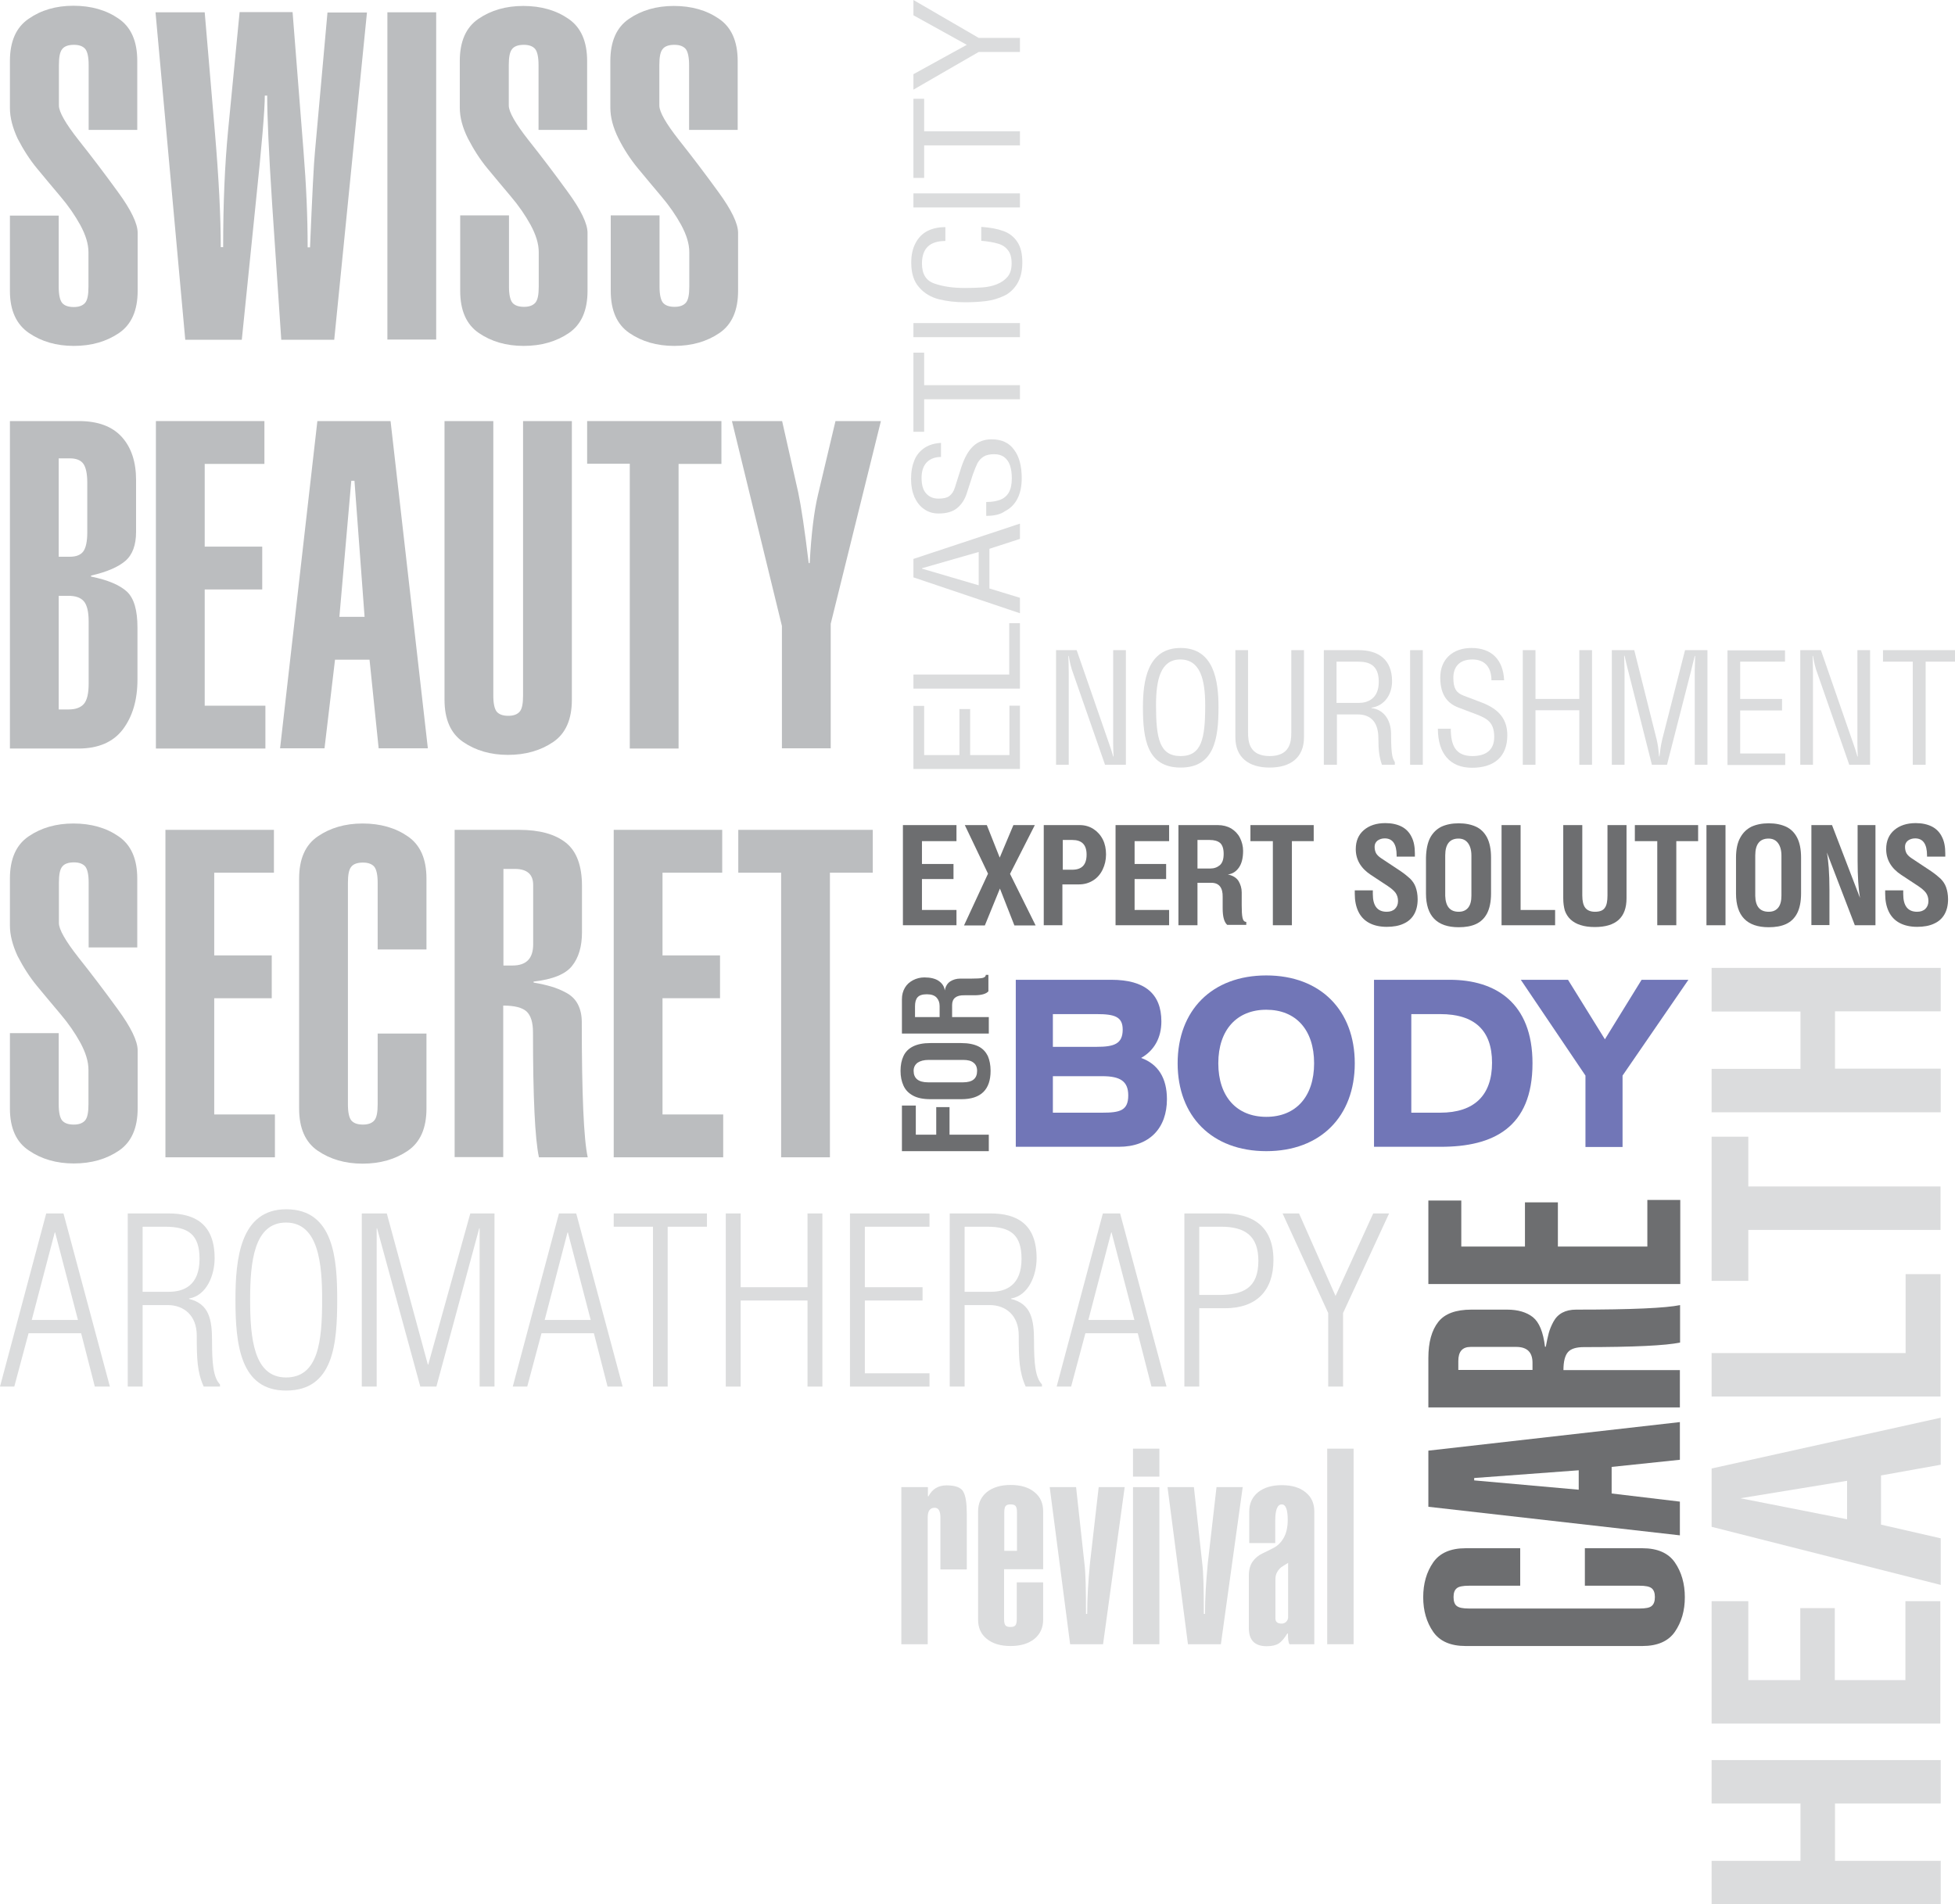 <?xml version="1.0" encoding="UTF-8"?> <svg xmlns="http://www.w3.org/2000/svg" xmlns:xlink="http://www.w3.org/1999/xlink" version="1.1" id="Layer_1" x="0px" y="0px" viewBox="0 0 985.6 960.1" style="enable-background:new 0 0 985.6 960.1;" xml:space="preserve"> <style type="text/css"> .st0{fill:#BBBDBF;} .st1{fill:#6D6E70;} .st2{fill:#DBDCDD;} .st3{fill:#7176B7;} </style> <g> <g> <g> <path class="st0" d="M69.2,65.5H44.7V32.8c0-4-0.6-6.7-1.7-8.1c-1.2-1.4-3.1-2.1-5.7-2.1c-2.8,0-4.8,0.7-5.9,2.1 c-1.2,1.4-1.7,4.1-1.7,8.1v20.4c0,3.2,3.3,9,9.9,17.4c6.6,8.3,13.2,17,19.8,26.1c6.6,9,10,16,10,20.7v29.2c0,9.9-3.1,17-9.4,21.3 c-6.3,4.3-13.9,6.5-22.8,6.5c-8.8,0-16.3-2.2-22.6-6.5S5,156.6,5,146.7v-38h24.6v35.9c0,4,0.6,6.7,1.7,8.1 c1.2,1.4,3.1,2.1,5.9,2.1c2.6,0,4.5-0.7,5.7-2.1c1.2-1.4,1.7-4.1,1.7-8.1v-17.4c0-4.2-1.4-8.7-4.1-13.7c-2.7-4.9-6-9.7-10-14.4 c-3.9-4.6-7.8-9.3-11.7-14c-3.9-4.7-7.1-9.8-9.9-15.2C6.4,64.5,5,59.4,5,54.4V30.8c0-9.9,3.1-17,9.4-21.3 C20.7,5.1,28.2,2.9,37,2.9c9,0,16.6,2.2,22.8,6.5c6.3,4.3,9.4,11.4,9.4,21.3V65.5z"></path> <path class="st0" d="M78.4,6.2h24.8l5.1,60c2,23.5,3,43,3,58.4h1.2c0-21.6,0.8-41.3,2.5-58.9l5.8-59.6h26.7L153,76 c1.4,17.3,2.1,33.5,2.1,48.7h1.2c1.1-26.4,1.9-42.6,2.5-48.4l6.3-70H185l-16.5,165h-26.7l-4.6-68.4c-1.7-26.1-2.5-44.4-2.5-54.7 h-1.2c0,7-1.5,25.1-4.6,54.5l-7,68.6H93.4L78.4,6.2z"></path> <path class="st0" d="M219.9,6.2v165h-24.6V6.2H219.9z"></path> <path class="st0" d="M296.1,65.5h-24.6V32.8c0-4-0.6-6.7-1.7-8.1c-1.2-1.4-3.1-2.1-5.7-2.1c-2.8,0-4.8,0.7-5.9,2.1 c-1.2,1.4-1.7,4.1-1.7,8.1v20.4c0,3.2,3.3,9,9.9,17.4c6.6,8.3,13.2,17,19.8,26.1c6.6,9,10,16,10,20.7v29.2c0,9.9-3.1,17-9.4,21.3 c-6.3,4.3-13.9,6.5-22.8,6.5c-8.8,0-16.3-2.2-22.6-6.5s-9.4-11.4-9.4-21.3v-38h24.6v35.9c0,4,0.6,6.7,1.7,8.1 c1.2,1.4,3.1,2.1,5.9,2.1c2.6,0,4.5-0.7,5.7-2.1c1.2-1.4,1.7-4.1,1.7-8.1v-17.4c0-4.2-1.4-8.7-4.1-13.7c-2.7-4.9-6-9.7-10-14.4 c-3.9-4.6-7.8-9.3-11.7-14c-3.9-4.7-7.1-9.8-9.9-15.2c-2.7-5.4-4.1-10.6-4.1-15.5V30.8c0-9.9,3.1-17,9.4-21.3 c6.3-4.3,13.8-6.5,22.6-6.5c9,0,16.6,2.2,22.8,6.5c6.3,4.3,9.4,11.4,9.4,21.3V65.5z"></path> <path class="st0" d="M372,65.5h-24.6V32.8c0-4-0.6-6.7-1.7-8.1c-1.2-1.4-3.1-2.1-5.7-2.1c-2.8,0-4.8,0.7-5.9,2.1 c-1.2,1.4-1.7,4.1-1.7,8.1v20.4c0,3.2,3.3,9,9.9,17.4c6.6,8.3,13.2,17,19.8,26.1c6.6,9,10,16,10,20.7v29.2c0,9.9-3.1,17-9.4,21.3 c-6.3,4.3-13.9,6.5-22.8,6.5c-8.8,0-16.3-2.2-22.6-6.5s-9.4-11.4-9.4-21.3v-38h24.6v35.9c0,4,0.6,6.7,1.7,8.1 c1.2,1.4,3.1,2.1,5.9,2.1c2.6,0,4.5-0.7,5.7-2.1c1.2-1.4,1.7-4.1,1.7-8.1v-17.4c0-4.2-1.4-8.7-4.1-13.7c-2.7-4.9-6-9.7-10-14.4 c-3.9-4.6-7.8-9.3-11.7-14c-3.9-4.7-7.2-9.8-9.9-15.2c-2.7-5.4-4.1-10.6-4.1-15.5V30.8c0-9.9,3.1-17,9.4-21.3 c6.3-4.3,13.8-6.5,22.6-6.5c9,0,16.6,2.2,22.8,6.5c6.3,4.3,9.4,11.4,9.4,21.3V65.5z"></path> <path class="st0" d="M5,377.3v-165h34.8c9.6,0,16.8,2.7,21.6,8c4.8,5.3,7.2,12.6,7.2,21.7v26.2c0,6.6-1.8,11.5-5.4,14.6 c-3.6,3.1-9.4,5.6-17.3,7.4v0.5c8.5,1.7,14.5,4.3,18.1,7.6c3.6,3.4,5.3,9.4,5.3,18.1v26.2c0,10.4-2.5,18.7-7.4,25.2 c-4.9,6.4-12.4,9.6-22.3,9.6H5z M29.6,231.1v49.6h5.6c3.2,0,5.5-0.9,6.8-2.7c1.3-1.8,2-5,2-9.6v-25c0-4.6-0.7-7.8-2-9.6 c-1.3-1.8-3.6-2.7-6.8-2.7H29.6z M29.6,300.4v57.3h4.9c3.6,0,6.1-0.9,7.8-2.8c1.6-1.9,2.4-5.3,2.4-10.2v-31.3 c0-4.9-0.8-8.3-2.4-10.2s-4.2-2.8-7.8-2.8H29.6z"></path> <path class="st0" d="M78.6,212.3h54.7v21.6h-30.1v41.7h29v21.6h-29v58.6h30.6v21.6H78.6V212.3z"></path> <path class="st0" d="M141.2,377.3l18.8-165h36.9l18.8,165h-24.8l-4.6-44.7h-17.4l-5.3,44.7H141.2z M171.1,311h12.7l-5.1-68.6 h-1.6L171.1,311z"></path> <path class="st0" d="M224.1,212.3h24.6v138.4c0,4,0.6,6.7,1.7,8.1c1.2,1.4,3.1,2.1,5.9,2.1c2.6,0,4.5-0.7,5.7-2.1 c1.2-1.4,1.7-4.1,1.7-8.1V212.3h24.6v140.5c0,9.9-3.1,17-9.4,21.3c-6.3,4.3-13.9,6.5-22.8,6.5c-8.8,0-16.3-2.2-22.6-6.5 s-9.4-11.4-9.4-21.3V212.3z"></path> <path class="st0" d="M296,212.3h67.7v21.6h-21.6v143.5h-24.6V233.8H296V212.3z"></path> <path class="st0" d="M369,212.3h25.3l8.1,35.9c1.5,7.1,3.3,19,5.3,35.7h0.5c0.8-14.7,2.2-26.2,4.2-34.5l8.8-37.1h22.9 l-25.3,102.2v62.8h-24.6v-61.7L369,212.3z"></path> <path class="st0" d="M69.2,477.7H44.7v-32.7c0-4-0.6-6.7-1.7-8.1c-1.2-1.4-3.1-2.1-5.7-2.1c-2.8,0-4.8,0.7-5.9,2.1 c-1.2,1.4-1.7,4.1-1.7,8.1v20.4c0,3.2,3.3,9,9.9,17.4c6.6,8.3,13.2,17,19.8,26.1c6.6,9,10,16,10,20.7v29.2c0,9.9-3.1,17-9.4,21.3 c-6.3,4.3-13.9,6.5-22.8,6.5c-8.8,0-16.3-2.2-22.6-6.5C8.2,575.9,5,568.8,5,558.9v-38h24.6v35.9c0,4,0.6,6.7,1.7,8.1 c1.2,1.4,3.1,2.1,5.9,2.1c2.6,0,4.5-0.7,5.7-2.1s1.7-4.1,1.7-8.1v-17.4c0-4.2-1.4-8.7-4.1-13.7c-2.7-4.9-6-9.7-10-14.4 c-3.9-4.6-7.8-9.3-11.7-14c-3.9-4.7-7.1-9.8-9.9-15.2C6.4,476.7,5,471.6,5,466.6V443c0-9.9,3.1-17,9.4-21.3 c6.3-4.3,13.8-6.5,22.6-6.5c9,0,16.6,2.2,22.8,6.5c6.3,4.3,9.4,11.4,9.4,21.3V477.7z"></path> <path class="st0" d="M83.4,418.4h54.7V440H108v41.7h29v21.6h-29v58.6h30.6v21.6H83.4V418.4z"></path> <path class="st0" d="M215,478.7h-24.6v-33.6c0-4-0.6-6.7-1.7-8.1c-1.2-1.4-3.1-2.1-5.7-2.1c-2.8,0-4.8,0.7-5.9,2.1 c-1.2,1.4-1.7,4.1-1.7,8.1v111.7c0,4,0.6,6.7,1.7,8.1c1.2,1.4,3.1,2.1,5.9,2.1c2.6,0,4.5-0.7,5.7-2.1s1.7-4.1,1.7-8.1v-35.7H215 v37.8c0,9.9-3.1,17-9.4,21.3c-6.3,4.3-13.9,6.5-22.8,6.5c-8.8,0-16.3-2.2-22.6-6.5c-6.3-4.3-9.4-11.4-9.4-21.3V443 c0-9.9,3.1-17,9.4-21.3c6.3-4.3,13.8-6.5,22.6-6.5c9,0,16.6,2.2,22.8,6.5c6.3,4.3,9.4,11.4,9.4,21.3V478.7z"></path> <path class="st0" d="M253.8,583.4h-24.6v-165h32.5c10.4,0,18.2,2.2,23.6,6.5c5.4,4.3,8.1,11.6,8.1,21.8v23.4 c0,7.1-1.7,12.8-5,16.9c-3.3,4.2-9.8,6.8-19.4,7.9v0.5c3.6,0.6,6.5,1.3,8.9,2c2.4,0.7,4.9,1.7,7.5,3.1c2.6,1.4,4.6,3.3,5.9,5.8 c1.3,2.5,2,5.5,2,9c0,36.5,1,59.2,3,68.2h-24.6c-2-9.3-3-30.3-3-63.1c0-4.9-1.1-8.4-3.2-10.4c-2.2-2-6.1-3-11.8-3V583.4z M253.8,438.1v48.7h4.6c7,0,10.4-3.6,10.4-10.7v-29.9c0-5.4-3.1-8.1-9.3-8.1H253.8z"></path> <path class="st0" d="M309.4,418.4h54.7V440H334v41.7h29v21.6h-29v58.6h30.6v21.6h-55.2V418.4z"></path> <path class="st0" d="M372.3,418.4H440V440h-21.6v143.5h-24.6V440h-21.6V418.4z"></path> </g> </g> <g> <path class="st1" d="M455.2,466.5V416h27v8.1h-17.4v11.5h15.9v7.6h-15.9v15.6h17.4v7.7H455.2z"></path> <path class="st1" d="M498.1,440.5L486.4,416h11.1l6.5,16.4l6.9-16.4h10.8l-12.5,24.6l12.9,26h-10.7l-7.3-18.6l-7.6,18.6h-10.5 L498.1,440.5z"></path> <path class="st1" d="M526.2,466.5V416h18.1c2.7,0,5,0.7,7,2c2,1.3,3.6,3.1,4.7,5.3c1.1,2.2,1.6,4.7,1.6,7.5c0,2.8-0.6,5.3-1.7,7.6 c-1.1,2.3-2.7,4.2-4.8,5.5s-4.4,2-7.1,2h-8.4v20.6H526.2z M540.6,423.5h-4.8v15h4.8c4.8,0,7.2-2.5,7.2-7.6 C547.8,425.9,545.4,423.5,540.6,423.5z"></path> <path class="st1" d="M562.4,466.5V416h27v8.1H572v11.5h15.9v7.6H572v15.6h17.4v7.7H562.4z"></path> <path class="st1" d="M610.7,445.1h-7v21.4h-9.6V416h19.9c2.5,0,4.8,0.6,6.7,1.7c1.9,1.2,3.4,2.7,4.4,4.7c1,2,1.6,4.2,1.6,6.6 c0,3.6-0.7,6.4-2.1,8.4c-1.4,2-3.2,3.2-5.6,3.5c2.5,0.5,4.3,1.6,5.4,3.3c1,1.7,1.6,3.6,1.6,5.7v6.4c0,2.9,0.1,5,0.4,6.4 c0.3,1.4,0.9,2.1,1.9,2.1v1.5h-9.6c-1.5-1.3-2.3-4-2.3-8.3v-5.8C616.5,447.6,614.6,445.1,610.7,445.1z M603.7,423.5v14.4h6.4 c2,0,3.6-0.6,4.9-1.7c1.3-1.2,1.9-3,1.9-5.7c0-2.6-0.6-4.4-1.8-5.5c-1.2-1-2.9-1.5-5.3-1.5H603.7z"></path> <path class="st1" d="M662.3,416v8.1h-11v42.4h-9.6v-42.4h-11.3V416H662.3z"></path> <path class="st1" d="M682.9,448.9h9.2v1.9c0,5.9,2.3,8.9,7,8.9c1.8,0,3.2-0.5,4.2-1.5c1-1,1.5-2.3,1.5-3.9c0-1.6-0.4-2.9-1.2-4.1 c-0.8-1.1-2.2-2.3-4-3.5l-8.5-5.6c-5-3.3-7.6-7.6-7.6-13c0-4.1,1.4-7.3,4.1-9.6c2.7-2.3,6.3-3.5,10.8-3.5c3.2,0,5.9,0.6,8.1,1.7 s4,2.9,5.1,5.2c1.2,2.3,1.7,5.1,1.7,8.4v1.6h-9.2v-0.6c0-5.7-2-8.6-6-8.6c-1.4,0-2.6,0.4-3.6,1.1c-1,0.8-1.5,1.8-1.5,3.1 c0,1.4,0.3,2.5,0.8,3.4c0.5,0.8,1.3,1.6,2.5,2.4l9.8,6.5c1.9,1.3,3.5,2.6,4.8,3.8c1.2,1.2,2.2,2.6,2.8,4.3s1,3.7,1,6.1 c0,3-0.6,5.5-1.8,7.6s-3,3.7-5.3,4.7c-2.3,1.1-5.2,1.6-8.5,1.6c-3.5,0-6.5-0.7-8.9-2c-2.4-1.3-4.2-3.2-5.4-5.7 c-1.2-2.5-1.8-5.5-1.8-8.9V448.9z"></path> <path class="st1" d="M721,422.4c1.4-2.6,3.3-4.4,5.7-5.6c2.4-1.1,5.3-1.7,8.7-1.7c3.4,0,6.3,0.6,8.7,1.7c2.4,1.1,4.3,3,5.6,5.5 s2,5.9,2,10.1v18.1c0,4.1-0.7,7.5-2,10s-3.2,4.3-5.6,5.4s-5.3,1.6-8.7,1.6c-11,0-16.5-5.7-16.5-17v-18.1 C719,428.3,719.7,424.9,721,422.4z M735.4,459.7c2.1,0,3.7-0.7,4.8-2.1c1.1-1.4,1.6-3.4,1.6-6v-20.2c0-2.7-0.6-4.8-1.7-6.3 c-1.1-1.5-2.7-2.3-4.8-2.3c-4.4,0-6.7,2.8-6.7,8.5v20.4C728.8,457,731,459.7,735.4,459.7z"></path> <path class="st1" d="M757,466.5V416h9.6v42.8H784v7.7H757z"></path> <path class="st1" d="M788.1,452.9V416h9.6v35.5c0,2.8,0.5,4.9,1.5,6.2c1,1.3,2.7,2,4.9,2c2.3,0,4-0.6,4.9-1.9 c1-1.3,1.4-3.4,1.4-6.3V416h9.6v36.9c0,9.7-5.3,14.5-16,14.5c-2.7,0-5.1-0.3-7.2-1c-2-0.6-3.7-1.6-5-2.8c-1.3-1.2-2.3-2.8-2.9-4.5 C788.4,457.3,788.1,455.3,788.1,452.9z"></path> <path class="st1" d="M856.1,416v8.1h-11v42.4h-9.6v-42.4h-11.3V416H856.1z"></path> <path class="st1" d="M860.3,416h9.6v50.5h-9.6V416z"></path> <path class="st1" d="M877.3,422.4c1.4-2.6,3.3-4.4,5.7-5.6c2.4-1.1,5.3-1.7,8.7-1.7c3.4,0,6.3,0.6,8.7,1.7c2.4,1.1,4.3,3,5.6,5.5 s2,5.9,2,10.1v18.1c0,4.1-0.7,7.5-2,10s-3.2,4.3-5.6,5.4s-5.3,1.6-8.7,1.6c-11,0-16.5-5.7-16.5-17v-18.1 C875.2,428.3,875.9,424.9,877.3,422.4z M891.7,459.7c2.1,0,3.7-0.7,4.8-2.1c1.1-1.4,1.6-3.4,1.6-6v-20.2c0-2.7-0.6-4.8-1.7-6.3 c-1.1-1.5-2.7-2.3-4.8-2.3c-4.4,0-6.7,2.8-6.7,8.5v20.4C885,457,887.2,459.7,891.7,459.7z"></path> <path class="st1" d="M913.2,466.5V416h10.4l14.1,36.7c-0.8-4.6-1.2-10.9-1.2-18.8V416h9v50.5h-10.4L921,429.8 c0.8,4.1,1.3,10.4,1.3,18.8v17.8H913.2z"></path> <path class="st1" d="M950.3,448.9h9.2v1.9c0,5.9,2.3,8.9,7,8.9c1.8,0,3.2-0.5,4.2-1.5c1-1,1.5-2.3,1.5-3.9c0-1.6-0.4-2.9-1.2-4.1 c-0.8-1.1-2.2-2.3-4-3.5l-8.5-5.6c-5-3.3-7.6-7.6-7.6-13c0-4.1,1.4-7.3,4.1-9.6c2.7-2.3,6.3-3.5,10.8-3.5c3.2,0,5.9,0.6,8.1,1.7 s4,2.9,5.1,5.2c1.2,2.3,1.7,5.1,1.7,8.4v1.6h-9.2v-0.6c0-5.7-2-8.6-6-8.6c-1.4,0-2.6,0.4-3.6,1.1c-1,0.8-1.5,1.8-1.5,3.1 c0,1.4,0.3,2.5,0.8,3.4c0.5,0.8,1.3,1.6,2.5,2.4l9.8,6.5c1.9,1.3,3.5,2.6,4.8,3.8c1.2,1.2,2.2,2.6,2.8,4.3s1,3.7,1,6.1 c0,3-0.6,5.5-1.8,7.6s-3,3.7-5.3,4.7c-2.3,1.1-5.2,1.6-8.5,1.6c-3.5,0-6.5-0.7-8.9-2c-2.4-1.3-4.2-3.2-5.4-5.7 c-1.2-2.5-1.8-5.5-1.8-8.9V448.9z"></path> </g> <g> <path class="st1" d="M498.5,580.4h-43.8v-23h7v14.7h10.3v-13.9h6.7v13.9h19.8V580.4z"></path> <path class="st1" d="M460.3,552.4c-2.2-1.2-3.8-2.8-4.8-5s-1.5-4.6-1.5-7.5c0-2.9,0.5-5.4,1.5-7.5c1-2.1,2.6-3.7,4.8-4.8 s5.1-1.7,8.7-1.7h15.6c3.6,0,6.5,0.6,8.7,1.7c2.2,1.1,3.7,2.8,4.7,4.8c0.9,2.1,1.4,4.6,1.4,7.5c0,9.5-4.9,14.3-14.7,14.3h-15.6 C465.4,554.2,462.5,553.6,460.3,552.4z M492.6,539.9c0-1.8-0.6-3.2-1.8-4.1c-1.2-1-2.9-1.4-5.2-1.4h-17.5c-2.3,0-4.2,0.5-5.5,1.4 c-1.3,1-2,2.3-2,4.1c0,3.8,2.4,5.8,7.3,5.8h17.6C490.3,545.7,492.6,543.8,492.6,539.9z"></path> <path class="st1" d="M480,506.7v6.1h18.5v8.3h-43.8v-17.3c0-2.2,0.5-4.1,1.5-5.8c1-1.7,2.4-2.9,4.1-3.8c1.7-0.9,3.7-1.4,5.7-1.4 c3.1,0,5.6,0.6,7.3,1.8s2.8,2.8,3,4.8c0.4-2.2,1.4-3.7,2.8-4.6c1.4-0.9,3.1-1.4,5-1.4h5.6c2.5,0,4.4-0.1,5.5-0.3s1.8-0.8,1.8-1.6 h1.3v8.3c-1.1,1.3-3.5,2-7.1,2h-5C482.1,501.7,480,503.4,480,506.7z M461.2,512.8h12.5v-5.6c0-1.7-0.5-3.1-1.5-4.2 s-2.6-1.7-4.9-1.7c-2.3,0-3.8,0.5-4.7,1.5s-1.3,2.5-1.3,4.5V512.8z"></path> </g> <g> <g> <path class="st1" d="M766.4,780.6v18.9h-25.8c-3.1,0-5.2,0.4-6.2,1.3c-1.1,0.9-1.6,2.3-1.6,4.4c0,2.1,0.5,3.7,1.6,4.5 c1.1,0.9,3.1,1.3,6.2,1.3h85.9c3.1,0,5.2-0.4,6.2-1.3c1.1-0.9,1.6-2.4,1.6-4.5c0-2-0.5-3.5-1.6-4.4c-1.1-0.9-3.1-1.3-6.2-1.3H799 v-18.9h29c7.6,0,13.1,2.4,16.4,7.2s5,10.7,5,17.5c0,6.8-1.7,12.6-5,17.4s-8.8,7.2-16.4,7.2h-89.1c-7.6,0-13.1-2.4-16.4-7.2 c-3.3-4.8-5-10.6-5-17.4c0-6.9,1.7-12.7,5-17.5c3.3-4.8,8.8-7.2,16.4-7.2H766.4z"></path> <path class="st1" d="M846.9,774.1l-126.8-14.4v-28.3l126.8-14.4V736l-34.4,3.6v13.4l34.4,4.1V774.1z M795.9,751.1v-9.8l-52.7,3.9 v1.2L795.9,751.1z"></path> <path class="st1" d="M846.9,690.7v18.9H720.1v-24.9c0-8,1.7-14,5-18.2c3.3-4.2,8.9-6.2,16.7-6.2h18c5.5,0,9.8,1.3,13,3.8 c3.2,2.6,5.2,7.5,6.1,14.9h0.4c0.5-2.7,1-5,1.5-6.9c0.5-1.8,1.3-3.8,2.4-5.8c1.1-2,2.6-3.5,4.5-4.5c1.9-1,4.2-1.5,6.9-1.5 c28,0,45.5-0.8,52.4-2.3v18.9c-7.1,1.5-23.3,2.3-48.5,2.3c-3.8,0-6.5,0.8-8,2.5c-1.5,1.7-2.3,4.7-2.3,9.1H846.9z M735.2,690.7 h37.4v-3.6c0-5.3-2.7-8-8.2-8h-23c-4.2,0-6.2,2.4-6.2,7.1V690.7z"></path> <path class="st1" d="M720.1,647.3v-42h16.6v23.2h32.1v-22.3h16.6v22.3h45.1v-23.5h16.6v42.4H720.1z"></path> </g> </g> <g> <g> <path class="st2" d="M978.4,960.1H862.9v-21.9h44.8v-28.9h-44.8v-21.9h115.5v21.9h-53.3v28.9h53.3V960.1z"></path> <path class="st2" d="M978.4,869H862.9v-61.7h18.5v39.8h26.2v-36.3h17.4v36.3h35.6v-39.8h17.6V869z"></path> <path class="st2" d="M978.4,799.1l-115.5-29.3v-29.4l115.5-25.6v23.7l-30.1,5.4v24.8l30.1,6.9V799.1z M931.2,766v-19.4l-53.8,8.8 L931.2,766z"></path> <path class="st2" d="M978.4,704.1H862.9v-21.9h97.8v-39.8h17.6V704.1z"></path> <path class="st2" d="M862.9,573.1h18.5v25.1h96.9v21.9h-96.9v25.7h-18.5V573.1z"></path> <path class="st2" d="M978.4,560.8H862.9v-21.9h44.8v-28.9h-44.8V488h115.5v21.9h-53.3v28.9h53.3V560.8z"></path> </g> </g> <g> <g> <path class="st2" d="M467.8,749.8v4.6h0.3c1.9-3.7,5-5.5,9.1-5.5c4.5,0,7.4,1.1,8.5,3.3c1.2,2.2,1.7,5.9,1.7,11.1v28h-13.3V765 c0-3.2-1-4.8-2.9-4.8c-2.3,0-3.5,1.6-3.5,4.8v64h-13.3v-79.2H467.8z"></path> <path class="st2" d="M525.9,791.2h-19.7v25.2c0,1.7,0.3,2.7,0.8,3.2c0.5,0.5,1.3,0.7,2.4,0.7s1.9-0.2,2.4-0.7 c0.5-0.5,0.8-1.5,0.8-3.2v-18.6h13.3v18.8c0,4.1-1.5,7.3-4.4,9.7c-3,2.4-7,3.6-12,3.6c-5.1,0-9.1-1.2-12-3.6 c-3-2.4-4.4-5.6-4.4-9.7v-54.6c0-4.1,1.5-7.3,4.4-9.7c3-2.4,7-3.6,12-3.6c5.1,0,9.1,1.2,12,3.6c3,2.4,4.4,5.6,4.4,9.7V791.2z M506.3,781.9h6.4v-19.5c0-1.7-0.3-2.7-0.8-3.2c-0.5-0.5-1.3-0.7-2.4-0.7s-1.9,0.2-2.4,0.7c-0.5,0.5-0.8,1.5-0.8,3.2V781.9z"></path> <path class="st2" d="M529.2,749.8h13.3l4.2,38.4c0.6,4.4,0.8,12.9,0.8,25.5h0.6c0-7.8,0.5-16.2,1.4-25.5l4.4-38.4H567L556.1,829 h-16.6L529.2,749.8z"></path> <path class="st2" d="M584.5,730.4v14.1h-13.3v-14.1H584.5z M584.5,749.8V829h-13.3v-79.2H584.5z"></path> <path class="st2" d="M588.6,749.8h13.3l4.2,38.4c0.6,4.4,0.8,12.9,0.8,25.5h0.6c0-7.8,0.5-16.2,1.4-25.5l4.4-38.4h13.2L615.5,829 h-16.6L588.6,749.8z"></path> <path class="st2" d="M643.1,778h-13.3v-15.9c0-4.1,1.5-7.3,4.4-9.7c3-2.4,7-3.6,12-3.6c5.1,0,9.1,1.2,12,3.6 c3,2.4,4.4,5.6,4.4,9.7V829h-12.5c-0.6-0.9-0.8-2.7-0.8-5.4h-0.3c-1.5,2.4-2.9,4.1-4.3,5c-1.4,0.9-3.4,1.4-6.1,1.4 c-6,0-9-3-9-9.1v-26.6c0-3,0.7-5.3,2-7.1c1.3-1.8,3-3.1,4.9-4c1.9-0.9,3.9-1.9,5.8-2.9c1.9-1,3.6-2.7,4.9-5c1.3-2.3,2-5.3,2-8.9 c0-5.3-1-7.9-3-7.9c-2.2,0-3.3,2.7-3.3,8.2V778z M649.4,788c-1.6,0.9-2.7,1.7-3.5,2.2c-0.7,0.6-1.4,1.3-2,2.4 c-0.6,1-0.9,2.2-0.9,3.5v19.9c0,1.8,1.1,2.6,3.2,2.6c0.8,0,1.6-0.3,2.2-0.9c0.6-0.6,1-1.4,1-2.3V788z"></path> <path class="st2" d="M682.4,730.4V829h-13.3v-98.6H682.4z"></path> </g> </g> <g> <g> <path class="st2" d="M32,611.8l23.4,87.3h-7.6l-6.9-26.9H14.4l-7.2,26.9H0l23.3-87.3H32z M39.3,665.5l-11.5-44.1h-0.2L16,665.5 H39.3z"></path> <path class="st2" d="M71.9,699.1h-7.5v-87.3H85c13.2,0,23.2,5.3,23.2,22.6c0,8.5-4,18.8-12.9,20.3v0.2 c10.2,2.5,11.6,10.4,11.6,21.3c0,11,0.6,18.3,4,21.8v1.1h-8.2c-3.3-7.3-3.5-14.1-3.5-25.7c0-10.2-6.5-15.4-14.7-15.4H71.9V699.1z M71.9,651.3h13.3c7.6,0,15.4-3.3,15.4-16.6c0-12.1-5.5-16.2-17.3-16.2H71.9V651.3z"></path> <path class="st2" d="M118.7,655.3c0-20.5,2.4-45.6,25.6-45.6c24,0,25.7,25.1,25.7,45.6c0,22.1-1.8,45.8-25.7,45.8 C121.1,701.2,118.7,677.8,118.7,655.3z M162.4,655.3c0-17.5-1.6-38.9-18.2-38.9c-16.2,0-18.1,20-18.1,38.9 c0,19.3,1.8,39.2,18.1,39.2C160.6,694.5,162.4,676,162.4,655.3z"></path> <path class="st2" d="M195,611.8l20.7,76.2h0.2l21.2-76.2h12.2v87.3h-7.5v-79.8h-0.2l-21.6,79.8h-8.1l-21.8-79.8h-0.2v79.8h-7.5 v-87.3H195z"></path> <path class="st2" d="M290.5,611.8l23.4,87.3h-7.6l-6.9-26.9H273l-7.2,26.9h-7.3l23.3-87.3H290.5z M297.8,665.5l-11.5-44.1h-0.2 l-11.5,44.1H297.8z"></path> <path class="st2" d="M336.7,699.1h-7.5v-80.6h-19.8v-6.7h47v6.7h-19.8V699.1z"></path> <path class="st2" d="M373.4,649h33.7v-37.2h7.5v87.3h-7.5v-43.4h-33.7v43.4h-7.5v-87.3h7.5V649z"></path> <path class="st2" d="M428.5,611.8h40.1v6.7h-32.6V649h29.1v6.7h-29.1v36.7h32.6v6.7h-40.1V611.8z"></path> <path class="st2" d="M486.3,699.1h-7.5v-87.3h20.6c13.2,0,23.2,5.3,23.2,22.6c0,8.5-4,18.8-12.9,20.3v0.2 c10.2,2.5,11.6,10.4,11.6,21.3c0,11,0.6,18.3,4,21.8v1.1h-8.2c-3.3-7.3-3.5-14.1-3.5-25.7c0-10.2-6.5-15.4-14.7-15.4h-12.6V699.1 z M486.3,651.3h13.3c7.6,0,15.4-3.3,15.4-16.6c0-12.1-5.5-16.2-17.3-16.2h-11.4V651.3z"></path> <path class="st2" d="M564.7,611.8l23.4,87.3h-7.6l-6.9-26.9h-26.4l-7.2,26.9h-7.3l23.3-87.3H564.7z M571.9,665.5l-11.5-44.1h-0.2 l-11.5,44.1H571.9z"></path> <path class="st2" d="M604.6,699.1h-7.5v-87.3h19.8c13.5,0,25.1,5.6,25.1,23.5c0,15.6-8.7,24.3-24.5,24.3h-12.9V699.1z M604.6,652.9h9.8c12.4,0,20-3.5,20-17.2c0-12.7-6.8-17.2-18.8-17.2h-11V652.9z"></path> <path class="st2" d="M654.9,611.8l18.4,41.6l19-41.6h8L677.1,662v37.1h-7.5V662l-23-50.2H654.9z"></path> </g> </g> <g> <g> <path class="st2" d="M542.8,327.8l16.4,47.3c0.7,2,1.3,3.7,2,6.3h0.2c-0.1-2.1-0.2-4.3-0.2-6.4v-47.2h6.4v57.8h-10.5l-16.1-46.2 c-1-2.6-1.6-5.2-2.2-8.7h-0.2c0.1,2.9,0.2,5.9,0.2,8.8v46.1h-6.4v-57.8H542.8z"></path> <path class="st2" d="M576.2,356.6c0-13.2,2.2-29.9,19-29.9c16.9,0,19.1,16.7,19.1,29.9c0,16-2.2,30.4-19.1,30.4 S576.2,372.6,576.2,356.6z M595,332.5c-9.9,0-12.2,10.2-12.2,23.1c0,16.8,1.8,25.6,12.4,25.6s12.4-8.8,12.4-25.5 C607.6,342.8,605.2,332.5,595,332.5z"></path> <path class="st2" d="M629.2,327.8v41.6c0,4.5,0.6,11.8,10.9,11.8s10.9-7.3,10.9-11.8v-41.6h6.4v43.9c0,10.3-6.8,15.3-17.3,15.3 c-10.5,0-17.3-5-17.3-15.3v-43.9H629.2z"></path> <path class="st2" d="M673.8,385.6h-6.4v-57.8H685c10.1,0,16.8,4.9,16.8,15.7c0,6.6-3.8,12.4-10.4,13.3v0.2 c6.1,0.7,9.9,5.9,9.9,13.1c0,12,1,12.4,1.9,14.2v1.3h-6.5c-1.3-3.8-1.8-7.1-1.8-13.4c0-7.6-3.4-12-10.5-12h-10.4V385.6z M673.8,354.4H685c4.5,0,10.1-2.1,10.1-10.6c0-8.4-4.7-10.2-10.4-10.2h-10.9V354.4z"></path> <path class="st2" d="M717.3,385.6h-6.4v-57.8h6.4V385.6z"></path> <path class="st2" d="M731.4,367.3c0,8.5,2.4,13.9,10.9,13.9c6.5,0,11-2.8,11-9.6c0-7.5-3.5-9.3-9.4-11.6l-8.5-3.2 c-5.3-2-9.3-6-9.3-15.2s6.3-14.9,15.7-14.9c10,0,16,5.7,16.5,16.3h-6.4c0-6.3-3.1-10.5-9.6-10.5c-7.1,0-9.6,4.3-9.6,9.2 c0,5.3,1.4,7.6,5.1,9l9.2,3.5c9.2,3.5,12.9,8.9,12.9,16.5c0,10.9-6.7,16.4-17.8,16.4c-11.1,0-17.2-7.2-17.2-19.7H731.4z"></path> <path class="st2" d="M774.1,352.4h22.1v-24.6h6.4v57.8h-6.4v-27.5h-22.1v27.5h-6.4v-57.8h6.4V352.4z"></path> <path class="st2" d="M823.9,327.8l11.3,45.1c0.6,2.4,0.9,4.8,1.2,8.5h0.2c0.4-2.9,0.6-5.3,1.4-8.6l11.5-45h11.3v57.8h-6.4V338 c0-2.5,0.2-5.1,0.2-7.3h-0.2c-0.8,3.4-1.4,5.4-1.9,7.7l-12.1,47.2h-7.6l-12.1-47.9c-0.5-2-1-3.9-1.7-7.1h-0.2 c0,3.1,0.2,5,0.2,7.5v47.5h-6.4v-57.8H823.9z"></path> <path class="st2" d="M899.9,327.8v5.8h-22.6v18.8h21.1v5.8h-21.1v21.7H900v5.8h-29.1v-57.8H899.9z"></path> <path class="st2" d="M918,327.8l16.4,47.3c0.7,2,1.3,3.7,2,6.3h0.2c-0.1-2.1-0.2-4.3-0.2-6.4v-47.2h6.4v57.8h-10.5l-16.1-46.2 c-1-2.6-1.6-5.2-2.2-8.7h-0.2c0.1,2.9,0.2,5.9,0.2,8.8v46.1h-6.4v-57.8H918z"></path> <path class="st2" d="M970.7,385.6h-6.4v-52h-15v-5.8h36.4v5.8h-14.9V385.6z"></path> </g> </g> <g> <path class="st3" d="M512.1,494h48.2c16.8,0,25.2,7,25.2,21c0,8.1-3.5,14.6-10.2,18.4c8.6,3.1,13,10.2,13,20.8 c0,14.5-8.7,24-24.2,24h-52V494z M530.8,527.8h22.1c8.8,0,13.1-1.5,13.1-8.7c0-6.5-4.1-7.8-13.1-7.8h-22.1V527.8z M530.8,561h24.9 c8.8,0,13.1-1,13.1-8.7c0-7.2-4.1-9.7-13.1-9.7h-24.9V561z"></path> <path class="st3" d="M683,536.1c0,26.7-17.2,44.3-44.6,44.3s-44.7-17.6-44.7-44.3c0-26.7,17.3-44.3,44.7-44.3S683,509.5,683,536.1 z M614.2,536.1c0,16.8,9.3,27,24.2,27s24.1-10.2,24.1-27c0-16.9-9.2-27-24.1-27S614.2,519.3,614.2,536.1z"></path> <path class="st3" d="M692.8,494h38.1c23.1,0,41.7,11.6,41.7,42.1c0,32.6-20,42.1-46.2,42.1h-33.7V494z M711.5,561h14.6 c17.3,0,26.1-8.9,26.1-25.2s-8.8-24.5-26.1-24.5h-14.6V561z"></path> <path class="st3" d="M790.5,494l18.6,30l18.5-30h23.6L818,542.3v36h-18.7v-36L766.7,494H790.5z"></path> </g> <g> <g> <path class="st2" d="M514.2,355.8v31.9h-53.7v-31.8h5.4v24.8h17.8v-23.2h5.4v23.2h19.8v-24.9H514.2z"></path> <path class="st2" d="M514.2,314.2v33h-53.7v-7.1h48.3v-25.9H514.2z"></path> <path class="st2" d="M514.2,309.2l-53.7-18.1v-9.3l53.7-17.8v7.7l-15.4,5v20l15.4,4.7V309.2z M493.4,278.3l-28.6,8.2v0.2 l28.6,8.4V278.3z"></path> <path class="st2" d="M497.2,260.1v-7c2.8,0,5.1-0.4,7-1.1c1.9-0.7,3.4-2,4.4-3.7c1-1.8,1.5-4.1,1.5-7.2c0-2.4-0.3-4.6-0.9-6.4 c-0.6-1.8-1.6-3.2-2.9-4.2s-3-1.5-5.1-1.5c-2.2,0-4,0.4-5.3,1.2c-1.3,0.8-2.3,1.9-3.1,3.3c-0.7,1.4-1.5,3.4-2.4,5.9l-3,9.3 c-1,3.2-2.7,5.7-4.9,7.5c-2.2,1.8-5.3,2.7-9.3,2.7c-2.8,0-5.2-0.7-7.3-2.2c-2.1-1.4-3.7-3.5-4.9-6.1c-1.1-2.6-1.7-5.6-1.7-9.1 c0-3.7,0.6-6.8,1.7-9.5s2.9-4.7,5.1-6.2c2.3-1.5,5-2.3,8.3-2.5v7.1c-3,0-5.4,0.9-7.2,2.7c-1.7,1.8-2.6,4.4-2.6,7.8 c0,3.7,0.8,6.3,2.4,8c1.6,1.7,3.6,2.5,6.1,2.5c2.4,0,4.3-0.4,5.5-1.3s2.2-2.3,2.8-4.3l3.2-10.1c1.6-4.9,3.6-8.5,6.1-10.8 c2.5-2.3,5.6-3.4,9.2-3.4c5,0,8.8,1.7,11.3,5.2c2.6,3.4,3.9,8.2,3.9,14.4c0,4-0.7,7.4-2.1,10.2c-1.4,2.8-3.5,5-6.3,6.4 C504.4,259.4,501.1,260.1,497.2,260.1z"></path> <path class="st2" d="M465.9,217.7h-5.4v-39.9h5.4v16.4h48.3v7.1h-48.3V217.7z"></path> <path class="st2" d="M514.2,162.9v7.1h-53.7v-7.1H514.2z"></path> <path class="st2" d="M476.6,114.5v7c-7.9,0-11.8,3.8-11.8,11.4c0,5.3,2.1,8.7,6.4,10.1c4.3,1.5,9.4,2.2,15.3,2.2 c3.4,0,6.4-0.1,8.9-0.3c2.6-0.2,5-0.7,7.2-1.6s4-2.1,5.4-3.8s2-3.9,2-6.7c0-2.9-0.6-5.2-1.9-6.7c-1.2-1.6-2.9-2.7-5.1-3.3 c-2.1-0.6-4.9-1.1-8.3-1.4v-7c4.5,0.3,8.2,1,11.2,2.1s5.3,2.9,7,5.5c1.7,2.5,2.5,6,2.5,10.3c0,4.4-0.9,8-2.6,10.8 c-1.7,2.7-3.9,4.8-6.7,6.1c-2.8,1.3-5.8,2.2-9,2.6c-3.2,0.4-6.7,0.6-10.5,0.6c-4.8,0-9.2-0.5-13.2-1.5c-4-1-7.4-3-10-6 c-2.7-3-4-7.1-4-12.5c0-3.9,0.7-7.1,2.2-9.9s3.5-4.8,6.1-6.1S473.4,114.5,476.6,114.5z"></path> <path class="st2" d="M514.2,97.5v7.1h-53.7v-7.1H514.2z"></path> <path class="st2" d="M465.9,89.7h-5.4V49.8h5.4v16.4h48.3v7.1h-48.3V89.7z"></path> <path class="st2" d="M460.5,37.4l26.9-14.8L460.5,7.7V0l32.9,19.1h20.8v7.1h-20.8l-32.9,19V37.4z"></path> </g> </g> </g> </svg> 